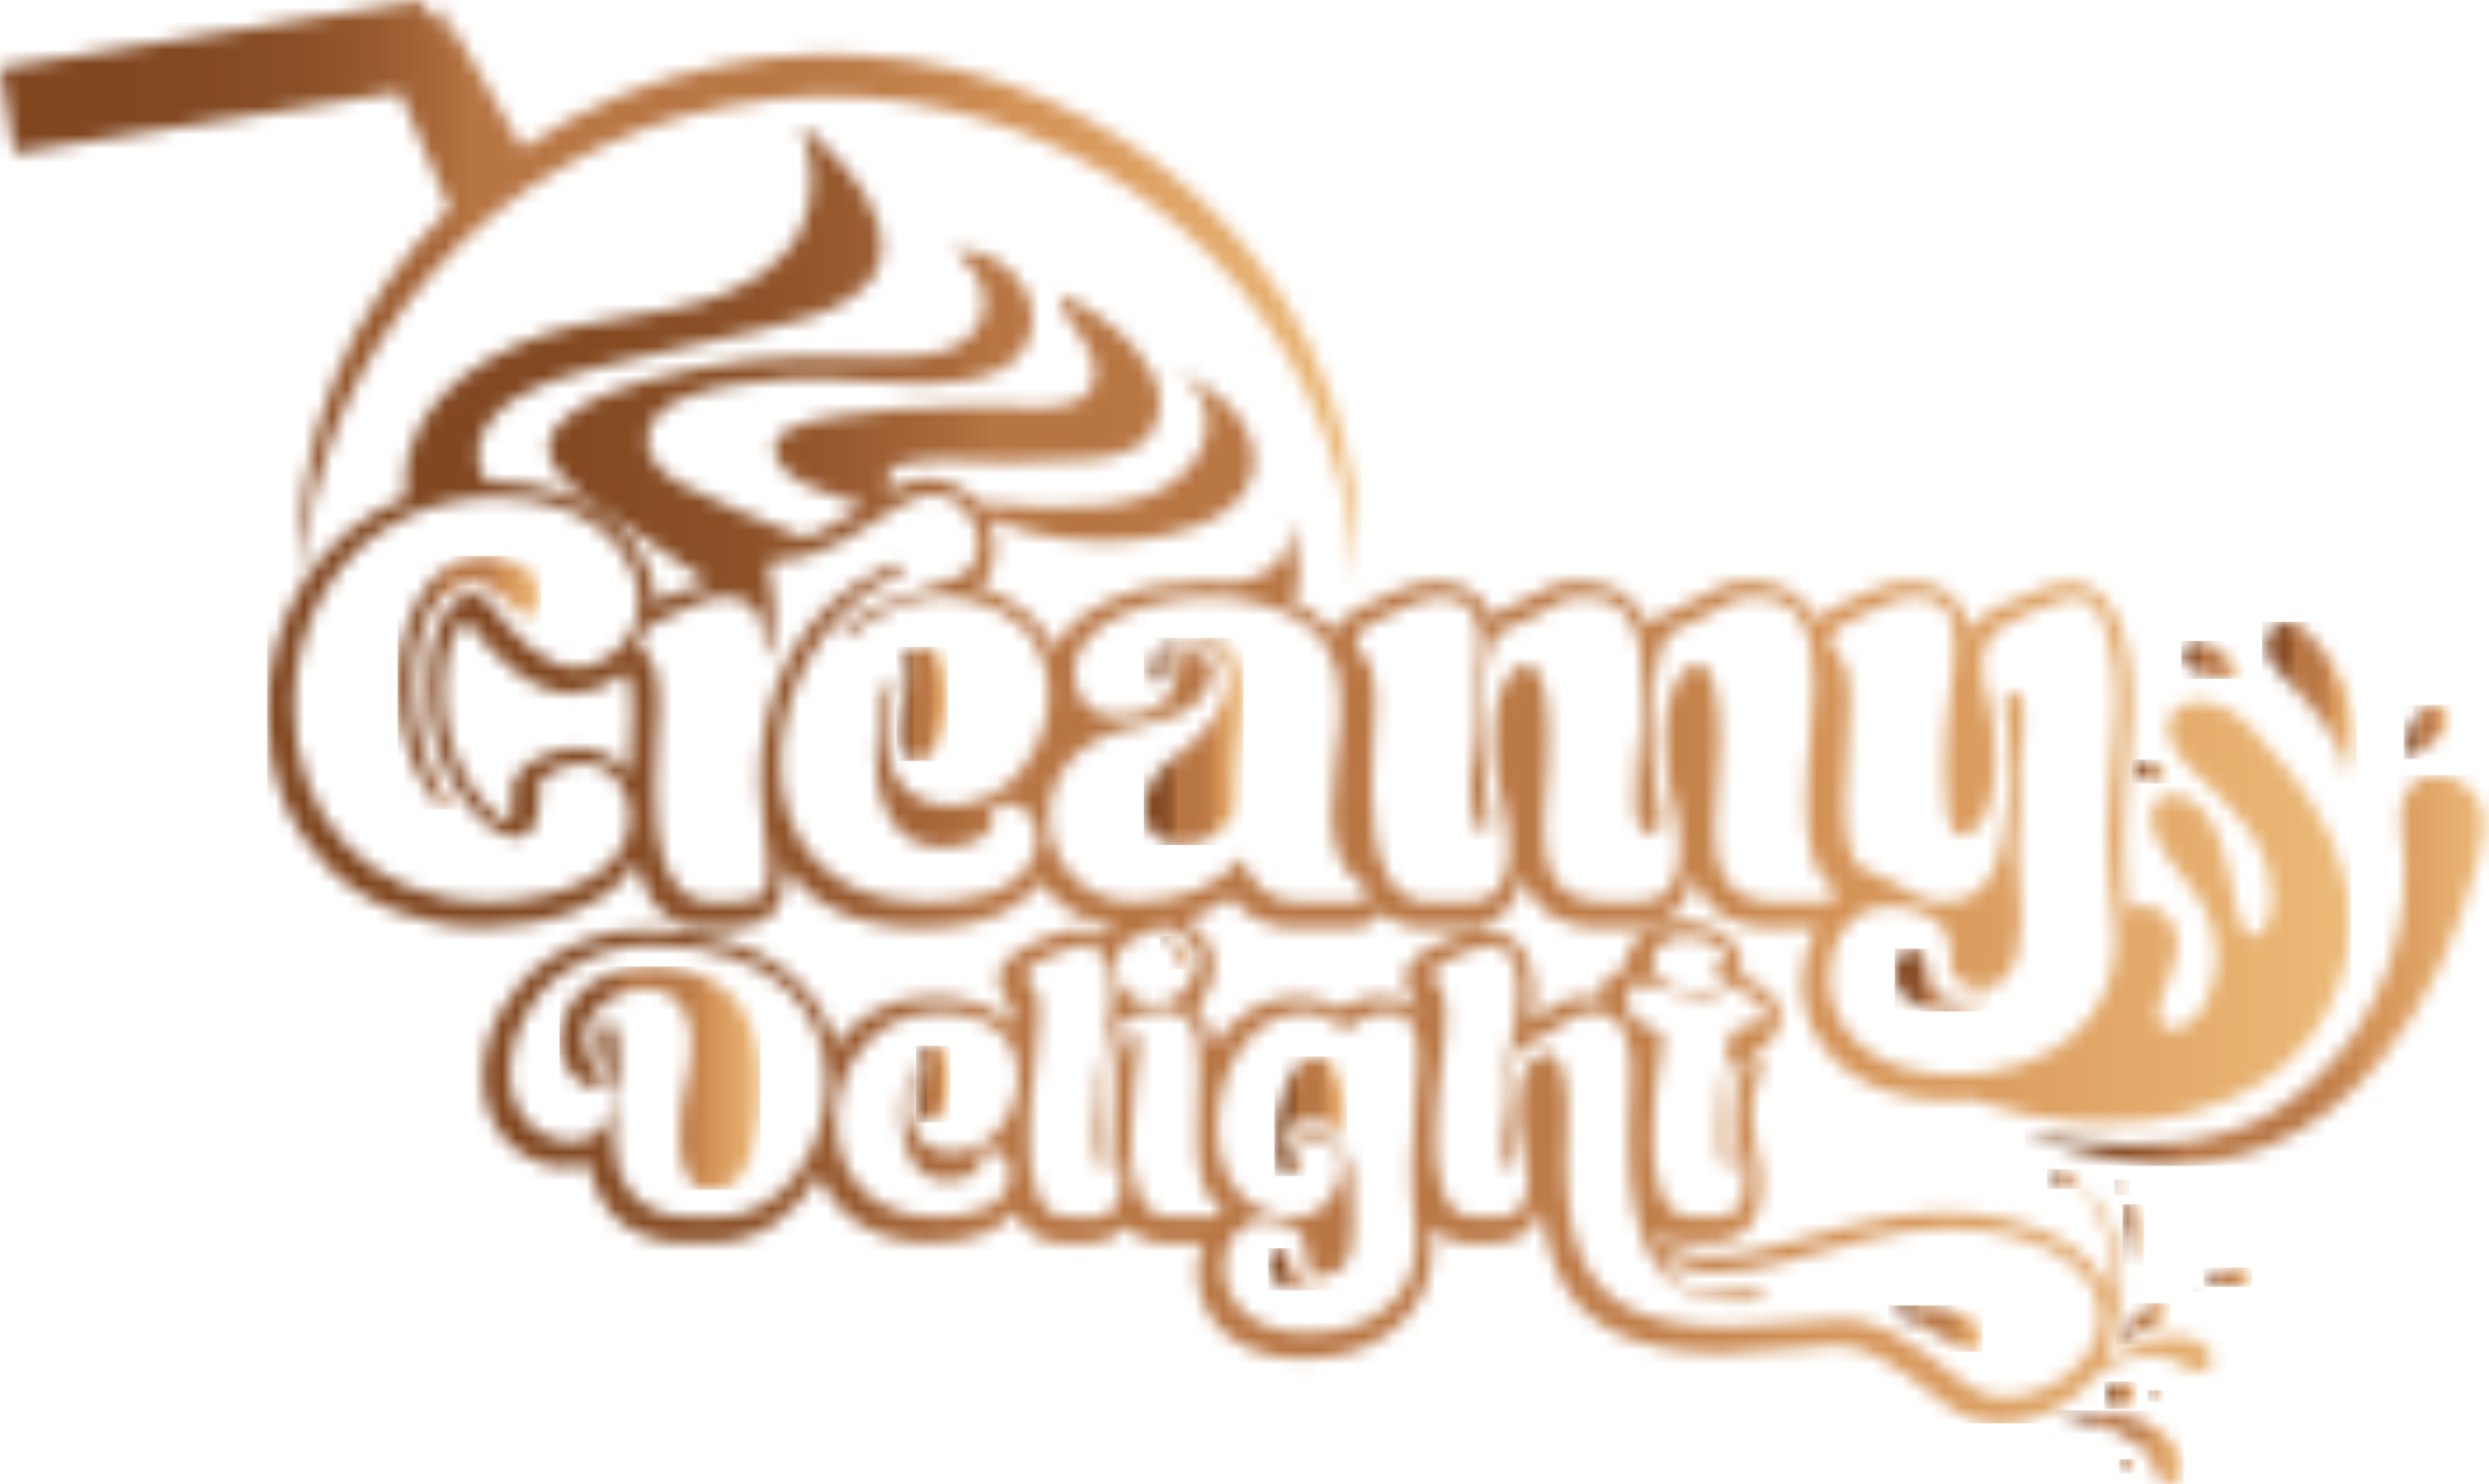 <?xml version="1.0" encoding="UTF-8"?>
<svg xmlns="http://www.w3.org/2000/svg" width="176" height="105" viewBox="0 0 176 105" fill="none">
  <g clip-path="url(#clip0_42_1193)">
    <mask id="mask0_42_1193" style="mask-type:luminance" maskUnits="userSpaceOnUse" x="39" y="68" width="15" height="17">
      <path d="M40.645 70.639C39.949 71.449 39.568 72.467 39.565 73.519C39.565 75.941 41.426 77.012 42.306 77.012C42.58 77.012 42.724 76.928 42.738 76.776C42.738 76.498 41.324 74.981 41.324 73.338C41.324 71.502 43.561 69.929 45.566 69.929C48.178 69.929 48.9 71.974 48.9 73.838C48.9 75.953 48.062 77.331 48.062 80.35C48.062 81.993 48.365 84.169 50.298 84.169C53.538 84.169 53.761 79.215 53.761 76.418C53.704 72.495 52.231 68.932 47.101 68.417C46.799 68.389 46.509 68.375 46.201 68.375C43.937 68.375 41.916 69.085 40.632 70.644" fill="white"></path>
    </mask>
    <g mask="url(#mask0_42_1193)">
      <path d="M53.761 68.37H39.563V84.164H53.761V68.37Z" fill="url(#paint0_linear_42_1193)"></path>
    </g>
    <mask id="mask1_42_1193" style="mask-type:luminance" maskUnits="userSpaceOnUse" x="64" y="73" width="4" height="7">
      <path d="M64.845 74.673C64.807 74.712 64.782 74.76 64.773 74.812C64.773 74.951 65.337 74.854 65.337 75.243C65.308 75.717 64.905 77.01 64.905 78.081C64.905 78.902 65.106 79.388 65.805 79.388C66.705 79.263 67.191 77.843 67.191 76.328C67.191 75.187 66.888 73.962 66.066 73.962C65.734 73.962 65.329 74.198 64.84 74.672" fill="white"></path>
    </mask>
    <g mask="url(#mask1_42_1193)">
      <path d="M67.198 73.964H64.773V79.391H67.198V73.964Z" fill="url(#paint1_linear_42_1193)"></path>
    </g>
    <mask id="mask2_42_1193" style="mask-type:luminance" maskUnits="userSpaceOnUse" x="133" y="92" width="8" height="4">
      <path d="M133.501 92.737C133.501 92.945 134.367 92.945 135.841 93.711C137.53 94.615 138.842 95.62 139.477 95.62C139.519 95.623 139.562 95.616 139.601 95.602C139.641 95.588 139.677 95.565 139.707 95.537C140.024 95.19 140.183 94.856 140.183 94.535C140.183 93.228 137.758 92.337 135.652 92.337C134.714 92.337 133.503 92.573 133.503 92.74" fill="white"></path>
    </mask>
    <g mask="url(#mask2_42_1193)">
      <path d="M140.181 92.332H133.501V95.617H140.181V92.332Z" fill="url(#paint2_linear_42_1193)"></path>
    </g>
    <mask id="mask3_42_1193" style="mask-type:luminance" maskUnits="userSpaceOnUse" x="63" y="45" width="5" height="9">
      <path d="M63.528 46.815C63.441 46.899 63.4 46.961 63.4 47.022C63.4 47.083 63.465 47.145 63.593 47.145H63.679C63.807 47.157 63.931 47.2 64.039 47.269C64.102 47.309 64.153 47.365 64.187 47.431C64.221 47.497 64.236 47.57 64.231 47.644C64.191 48.005 64.131 48.364 64.052 48.72C63.945 49.178 63.859 49.694 63.755 50.254C63.652 50.788 63.601 51.33 63.603 51.872C63.588 52.347 63.675 52.82 63.859 53.261C64.039 53.636 64.352 53.822 64.827 53.822H64.955C65.623 53.716 66.136 53.2 66.501 52.26C66.852 51.301 67.026 50.29 67.018 49.274C67.036 48.435 66.899 47.6 66.611 46.808C66.332 46.104 65.922 45.751 65.34 45.751C64.847 45.751 64.246 46.098 63.515 46.808" fill="white"></path>
    </mask>
    <g mask="url(#mask3_42_1193)">
      <path d="M67.03 45.757H63.4V53.822H67.03V45.757Z" fill="url(#paint3_linear_42_1193)"></path>
    </g>
    <mask id="mask4_42_1193" style="mask-type:luminance" maskUnits="userSpaceOnUse" x="89" y="88" width="6" height="4">
      <path d="M89.679 89.452C89.672 89.771 89.765 90.085 89.945 90.353C90.125 90.621 90.384 90.831 90.689 90.956C91.199 91.174 91.751 91.283 92.309 91.275C92.901 91.275 94.289 90.969 94.289 90.621C94.289 90.593 94.26 90.565 94.188 90.551C94.044 90.551 93.596 90.815 92.788 90.815C91.028 90.815 91.348 89.186 91.085 88.687C90.905 88.423 90.711 88.296 90.493 88.296C90.046 88.296 89.685 88.798 89.685 89.45" fill="white"></path>
    </mask>
    <g mask="url(#mask4_42_1193)">
      <path d="M94.284 88.298H89.681V91.275H94.284V88.298Z" fill="url(#paint4_linear_42_1193)"></path>
    </g>
    <mask id="mask5_42_1193" style="mask-type:luminance" maskUnits="userSpaceOnUse" x="133" y="67" width="8" height="5">
      <path d="M133.982 68.828C133.983 69.299 134.126 69.759 134.393 70.153C134.66 70.547 135.04 70.857 135.486 71.047C136.246 71.388 137.077 71.558 137.915 71.543C138.995 71.543 140.838 70.984 140.838 70.569C140.838 70.528 140.795 70.486 140.687 70.465C140.472 70.465 139.826 70.859 138.602 70.859C136.023 70.859 136.453 68.392 136.082 67.667C135.803 67.293 135.503 67.108 135.2 67.108C134.534 67.108 133.976 67.896 133.976 68.828" fill="white"></path>
    </mask>
    <g mask="url(#mask5_42_1193)">
      <path d="M140.84 67.108H133.984V71.543H140.84V67.108Z" fill="url(#paint5_linear_42_1193)"></path>
    </g>
    <mask id="mask6_42_1193" style="mask-type:luminance" maskUnits="userSpaceOnUse" x="28" y="39" width="11" height="19">
      <path d="M28.128 48.307C28.193 51.395 28.924 53.966 30.299 56.018C31.008 57.013 31.395 57.261 31.523 57.261C31.65 57.261 31.703 57.199 31.703 57.075C31.703 56.806 31.51 56.391 31.145 55.812C29.919 53.697 29.274 50.836 29.274 48.288C29.274 45.178 30.22 42.111 32.972 41.239C33.111 41.198 33.256 41.177 33.402 41.177C34.662 41.177 35.659 42.42 36.822 43.375C36.966 43.516 37.157 43.604 37.362 43.623C37.415 43.622 37.467 43.607 37.513 43.581C37.742 43.417 37.928 43.205 38.059 42.961C38.189 42.716 38.26 42.446 38.265 42.172C38.265 41.239 37.535 40.14 36.094 39.642C35.492 39.445 34.861 39.341 34.224 39.331C29.818 39.331 28.142 44.928 28.142 48.307" fill="white"></path>
    </mask>
    <g mask="url(#mask6_42_1193)">
      <path d="M38.251 39.331H28.128V57.263H38.251V39.331Z" fill="url(#paint6_linear_42_1193)"></path>
    </g>
    <mask id="mask7_42_1193" style="mask-type:luminance" maskUnits="userSpaceOnUse" x="82" y="66" width="3" height="3">
      <path d="M82.003 66.254C82.003 66.406 82.767 66.545 83.113 67.255C83.518 68.123 83.459 68.535 83.749 68.535C83.928 68.535 84.051 68.361 84.051 68.014C83.979 67.359 83.331 66.483 82.363 66.247L82.334 66.233L82.075 66.205C82.031 66.205 82.003 66.219 82.003 66.247" fill="white"></path>
    </mask>
    <g mask="url(#mask7_42_1193)">
      <path d="M84.051 66.212H82.003V68.537H84.051V66.212Z" fill="url(#paint7_linear_42_1193)"></path>
    </g>
    <mask id="mask8_42_1193" style="mask-type:luminance" maskUnits="userSpaceOnUse" x="80" y="45" width="8" height="15">
      <path d="M81.711 46.295C81.511 46.637 81.4 47.021 81.387 47.414C81.387 47.89 81.567 48.305 81.839 48.305C82.418 48.305 82.656 47.458 82.656 47.062C82.656 46.501 82.546 46.524 82.546 46.277C82.546 45.673 83.446 45.447 84.247 45.447C85.835 45.447 86.868 46.503 86.868 48.036C86.868 49.569 85.766 51.642 82.958 53.636C81.518 54.678 80.874 56.081 80.874 57.24C80.874 58.881 82.118 59.771 83.732 59.771C85.754 59.771 86.956 58.153 87.428 57.24C87.41 56.808 87.386 56.393 87.386 55.978C87.386 53.117 87.926 51.52 87.926 48.949C87.926 46.215 86.638 45.112 84.575 45.112C83.327 45.112 82.17 45.459 81.716 46.295" fill="white"></path>
    </mask>
    <g mask="url(#mask8_42_1193)">
      <path d="M87.921 45.112H80.874V59.77H87.921V45.112Z" fill="url(#paint8_linear_42_1193)"></path>
    </g>
    <mask id="mask9_42_1193" style="mask-type:luminance" maskUnits="userSpaceOnUse" x="90" y="74" width="6" height="10">
      <path d="M91.123 76.343C90.459 77.916 90.128 79.405 90.128 80.81C90.128 81.895 90.358 82.841 90.993 83.163C91.035 83.178 91.079 83.188 91.123 83.19C91.411 83.19 91.802 82.857 91.802 82.078C91.802 81.855 91.773 81.437 91.621 81.368C91.47 81.298 91.334 81.34 91.13 81.284C91.001 81.256 90.784 81.034 90.784 80.671C90.784 80.045 91.406 79.224 92.746 79.224C93.425 79.224 94.276 79.474 95.257 80.183V79.892C95.257 78.013 94.795 75.021 93.339 74.743L93.18 74.729C92.676 74.729 91.767 75.048 91.132 76.343" fill="white"></path>
    </mask>
    <g mask="url(#mask9_42_1193)">
      <path d="M95.25 74.729H90.128V83.19H95.25V74.729Z" fill="url(#paint9_linear_42_1193)"></path>
    </g>
    <mask id="mask10_42_1193" style="mask-type:luminance" maskUnits="userSpaceOnUse" x="0" y="0" width="97" height="42">
      <path d="M28.887 0.189L0 4.797L1.004 10.831L28.27 6.521L31.733 14.603L31.791 14.746C24.726 21.711 20.547 31.33 21.308 41.364C22.197 24.981 34.865 10.428 51.655 7.467C68.307 4.248 85.466 12.963 92.457 27.858C94.489 32.05 95.646 36.653 95.988 41.364C96.304 36.584 95.573 31.793 93.843 27.302C87.588 10.737 68.922 0.977 51.07 4.614C45.98 5.577 41.163 7.583 36.946 10.498L32.181 2.21C32.181 2.21 31.175 2.884 31.595 1.024C31.595 1.024 30.896 4.18723e-06 30.227 1.536C30.227 1.536 30.286 0.017 29.445 0.017C29.247 0.028 29.054 0.088 28.886 0.191" fill="white"></path>
    </mask>
    <g mask="url(#mask10_42_1193)">
      <path d="M96.327 0H0V41.362H96.327V0Z" fill="url(#paint10_linear_42_1193)"></path>
    </g>
    <mask id="mask11_42_1193" style="mask-type:luminance" maskUnits="userSpaceOnUse" x="170" y="49" width="4" height="5">
      <path d="M171.084 50.444C170.291 51.331 169.985 52.537 170.004 53.688C171.109 53.154 172.296 52.57 172.978 51.534C173.413 50.938 173.017 50.017 172.288 49.873C172.247 49.87 172.206 49.87 172.164 49.873C171.738 49.873 171.36 50.156 171.084 50.452" fill="white"></path>
    </mask>
    <g mask="url(#mask11_42_1193)">
      <path d="M173.413 49.864H169.988V53.688H173.413V49.864Z" fill="url(#paint11_linear_42_1193)"></path>
    </g>
    <mask id="mask12_42_1193" style="mask-type:luminance" maskUnits="userSpaceOnUse" x="160" y="43" width="7" height="13">
      <path d="M160.688 44.458C159.953 45.223 160.164 46.449 160.855 47.169C162.475 48.951 164.264 50.65 165.355 52.805C165.73 53.544 165.928 54.356 165.935 55.179C166.667 52.965 166.591 50.576 165.719 48.409C165.07 46.856 164.061 45.468 162.768 44.35C162.497 44.108 162.141 43.976 161.771 43.979C161.566 43.976 161.363 44.017 161.177 44.099C160.99 44.181 160.824 44.301 160.691 44.451" fill="white"></path>
    </mask>
    <g mask="url(#mask12_42_1193)">
      <path d="M166.653 43.984H159.953V55.178H166.653V43.984Z" fill="url(#paint12_linear_42_1193)"></path>
    </g>
    <mask id="mask13_42_1193" style="mask-type:luminance" maskUnits="userSpaceOnUse" x="143" y="54" width="33" height="29">
      <path d="M170.958 55.181C169.77 55.961 169.644 57.508 169.832 58.764C170.802 65.014 168.586 71.672 163.929 76.144C162.108 77.923 159.925 79.418 157.405 80.131C152.786 81.496 147.829 81.065 143.185 80.064C143.496 80.336 143.914 80.428 144.294 80.574C146.994 81.595 149.856 82.281 152.764 82.381C155.365 82.486 157.958 82.04 160.36 81.074C163.458 79.821 166.104 77.684 168.208 75.18C171.655 71.033 173.896 66.047 175.213 60.91C175.512 59.551 175.996 58.044 175.289 56.721C174.767 55.64 173.514 54.827 172.276 54.827C171.811 54.821 171.354 54.942 170.957 55.174" fill="white"></path>
    </mask>
    <g mask="url(#mask13_42_1193)">
      <path d="M176 54.825H143.189V82.468H176V54.825Z" fill="url(#paint13_linear_42_1193)"></path>
    </g>
    <mask id="mask14_42_1193" style="mask-type:luminance" maskUnits="userSpaceOnUse" x="154" y="45" width="5" height="3">
      <path d="M154.291 46.279C154.24 46.739 154.616 47.114 154.987 47.343C156.067 47.987 157.423 48.017 158.639 47.774C157.874 46.833 157.019 45.852 155.84 45.409C155.717 45.36 155.584 45.334 155.45 45.335C155.173 45.338 154.906 45.434 154.694 45.606C154.483 45.778 154.34 46.016 154.291 46.279Z" fill="white"></path>
    </mask>
    <g mask="url(#mask14_42_1193)">
      <path d="M158.641 45.333H154.242V48.015H158.641V45.333Z" fill="url(#paint14_linear_42_1193)"></path>
    </g>
    <mask id="mask15_42_1193" style="mask-type:luminance" maskUnits="userSpaceOnUse" x="150" y="53" width="4" height="3">
      <path d="M151.044 54.664C151.632 55.339 152.664 55.424 153.513 55.282C153.054 54.692 152.568 54.03 151.821 53.768C151.757 53.743 151.689 53.73 151.62 53.73C151.162 53.73 150.72 54.266 151.044 54.662" fill="white"></path>
    </mask>
    <g mask="url(#mask15_42_1193)">
      <path d="M153.513 53.732H150.723V55.424H153.513V53.732Z" fill="url(#paint15_linear_42_1193)"></path>
    </g>
    <mask id="mask16_42_1193" style="mask-type:luminance" maskUnits="userSpaceOnUse" x="148" y="97" width="4" height="3">
      <path d="M148.815 98.745C148.869 99.389 149.58 99.663 150.187 99.554C150.45 99.503 150.685 99.359 150.844 99.15C151.003 98.941 151.075 98.682 151.047 98.424C151.036 98.313 150.994 98.207 150.927 98.117C150.826 97.986 150.693 97.881 150.541 97.811C150.388 97.74 150.221 97.707 150.052 97.714C149.44 97.714 148.792 98.113 148.815 98.745Z" fill="white"></path>
    </mask>
    <g mask="url(#mask16_42_1193)">
      <path d="M151.112 97.714H148.799V99.663H151.112V97.714Z" fill="url(#paint16_linear_42_1193)"></path>
    </g>
    <mask id="mask17_42_1193" style="mask-type:luminance" maskUnits="userSpaceOnUse" x="144" y="82" width="4" height="3">
      <path d="M144.9 82.951C144.749 83.209 144.972 83.494 145.239 83.557C145.919 83.744 146.608 83.904 147.287 84.095C146.958 83.529 146.455 83.075 145.847 82.796C145.696 82.734 145.534 82.701 145.37 82.697C145.273 82.688 145.176 82.708 145.091 82.753C145.006 82.798 144.937 82.867 144.893 82.951" fill="white"></path>
    </mask>
    <g mask="url(#mask17_42_1193)">
      <path d="M147.287 82.697H144.749V84.095H147.287V82.697Z" fill="url(#paint17_linear_42_1193)"></path>
    </g>
    <mask id="mask18_42_1193" style="mask-type:luminance" maskUnits="userSpaceOnUse" x="149" y="92" width="5" height="4">
      <path d="M151.405 92.799C150.669 93.45 149.98 94.188 149.605 95.099C150.376 94.716 151.094 94.231 151.915 93.945C152.41 93.728 153.052 93.598 153.301 93.077C153.341 92.996 153.363 92.907 153.364 92.817C153.366 92.727 153.347 92.638 153.31 92.556C153.273 92.473 153.217 92.4 153.148 92.34C153.078 92.28 152.996 92.235 152.906 92.209C152.824 92.187 152.738 92.176 152.653 92.176C152.176 92.176 151.753 92.506 151.404 92.803" fill="white"></path>
    </mask>
    <g mask="url(#mask18_42_1193)">
      <path d="M153.474 92.172H149.609V95.101H153.474V92.172Z" fill="url(#paint18_linear_42_1193)"></path>
    </g>
    <mask id="mask19_42_1193" style="mask-type:luminance" maskUnits="userSpaceOnUse" x="155" y="89" width="5" height="3">
      <path d="M157.621 89.805C157.057 89.977 156.527 90.237 156.051 90.575C155.918 90.682 155.833 90.835 155.813 91.001C156.168 91.005 156.522 90.992 156.875 90.963C157.21 90.94 157.543 90.917 157.88 90.924C158.315 90.914 158.827 90.924 159.14 90.586C159.25 90.313 159.253 89.95 158.96 89.775C158.785 89.694 158.592 89.654 158.398 89.657C158.129 89.664 157.864 89.714 157.612 89.805" fill="white"></path>
    </mask>
    <g mask="url(#mask19_42_1193)">
      <path d="M159.256 89.655H155.816V91.009H159.256V89.655Z" fill="url(#paint19_linear_42_1193)"></path>
    </g>
    <mask id="mask20_42_1193" style="mask-type:luminance" maskUnits="userSpaceOnUse" x="18" y="8" width="149" height="93">
      <path d="M97.036 71.724C97.404 71.636 97.783 71.598 98.163 71.611C99.75 71.611 100.297 72.811 100.297 74.826C100.294 75.684 100.234 76.54 100.117 77.39C99.926 79.035 99.83 80.688 99.828 82.343C99.813 83.896 99.899 85.448 100.087 86.99C100.125 87.296 100.144 87.603 100.143 87.91C100.143 91.638 97.201 93.754 94.14 94.172C93.585 94.241 93.025 94.277 92.466 94.282C88.223 94.282 86.551 91.791 86.551 89.634C86.551 88.072 87.475 86.282 89.496 86.282C90.363 86.282 91.645 86.671 92.063 87.449C92.264 87.857 92.363 88.305 92.352 88.758C92.352 89.077 92.338 89.077 92.338 89.216C92.338 89.619 92.972 90.176 93.778 90.176C94.656 90.176 95.682 89.551 95.682 86.714C95.682 85.74 95.637 85.041 95.58 83.652C95.436 80.713 93.906 79.852 92.666 79.852C91.656 79.852 91.294 80.255 91.294 80.532C91.294 80.659 91.353 80.729 91.452 80.744C91.632 80.744 91.728 80.493 92.666 80.493C93.299 80.493 94.106 80.546 94.539 81.173C94.789 81.546 94.915 81.984 94.899 82.428C94.899 83.959 93.701 86.086 91.724 86.086C87.687 86.086 86.069 82.9 86.069 79.73C86.069 75.911 88.349 71.615 92.214 71.615C93.368 71.615 94.219 72.007 95.031 72.854C95.035 72.865 95.043 72.875 95.053 72.882C95.064 72.889 95.076 72.893 95.088 72.894C95.144 72.883 96.069 72.026 97.034 71.727M59.127 79.324C59.127 75.692 61.625 71.606 66.417 71.606C70.454 71.606 71.986 73.863 71.986 76.17C71.986 78.758 70.098 81.512 67.326 81.512C65.045 81.512 64.266 79.788 64.266 78.104C64.266 76.656 64.759 75.765 64.759 75.472C64.759 75.389 64.728 75.389 64.683 75.389C64.295 75.389 63.783 76.993 63.783 78.897C63.783 80.704 64.273 83.489 66.942 83.489C67.983 83.489 69.34 83.11 69.34 82.194C69.34 82.095 69.295 81.998 69.295 81.888C69.295 81.456 69.698 81.387 70.046 81.387C70.897 81.387 71.444 82.194 71.444 83.055C71.444 84.168 70.494 86.088 66.181 86.088C61.245 86.088 59.138 82.68 59.138 79.328M75.46 86.088C73.266 86.088 72.776 83.154 72.776 80.397C72.796 78.712 72.931 77.03 73.179 75.363C73.353 74.212 73.455 73.053 73.485 71.891C73.485 71.305 73.44 70.163 72.979 69.721C72.735 69.441 72.531 69.2 72.531 68.927C72.531 68.385 73.599 67.885 74.997 67.283C75.649 67.007 76.154 66.865 76.498 66.865C78.217 66.865 78.621 68.563 78.621 70.137C78.621 72.725 77.494 74.824 77.494 79.987V80.406C77.494 80.46 77.539 82.774 78.117 82.774C78.275 82.774 78.406 82.548 78.406 82.218C78.406 81.229 77.913 79.796 77.913 77.847C77.922 77.232 77.976 76.618 78.075 76.01C78.435 73.087 78.853 72.266 80.658 71.67C81.145 71.517 81.654 71.437 82.166 71.432C83.246 71.432 84.288 71.877 84.605 73.225C84.732 73.957 84.793 74.699 84.785 75.441C84.785 77.081 84.668 78.112 84.668 80.032C84.668 82.538 84.944 84.546 86.169 85.334C86.23 85.366 86.282 85.412 86.32 85.468C86.358 85.523 86.381 85.587 86.387 85.654C86.372 85.775 86.31 85.886 86.214 85.966C86.118 86.045 85.994 86.087 85.867 86.082H82.678C80.6 86.082 79.952 83.454 79.952 80.527C79.963 79.192 80.059 77.858 80.239 76.534C80.239 76.076 80.528 74.949 80.528 73.92C80.528 73.166 80.298 73.029 80.039 73.029C79.058 73.029 78.779 76.312 78.779 78.637C78.779 81.019 78.993 81.156 79.182 82.171C79.252 82.604 79.287 83.042 79.285 83.48C79.285 84.577 79.054 86.109 77.321 86.109L75.46 86.088ZM101.509 80.371C101.509 76.779 102.229 74.538 102.229 71.851C102.229 70.797 102.07 70.043 101.723 69.708C101.448 69.403 101.289 69.167 101.289 68.931C101.289 68.346 102.457 67.828 103.759 67.287C104.423 67.01 104.927 66.868 105.26 66.868C106.975 66.868 107.378 68.54 107.378 70.111C107.378 72.632 106.239 74.885 106.239 80.074V80.409C106.239 80.522 106.295 82.761 106.846 82.761C106.973 82.761 107.132 82.635 107.132 82.206C107.132 81.3 106.657 79.741 106.657 77.835C106.657 76.777 106.743 76.835 106.743 76.486C106.856 75.427 107.074 74.314 107.78 73.981C110.597 72.785 111.02 71.602 112.571 71.602C114.618 71.602 115.341 73.203 115.341 75.769C115.341 76.842 115.194 77.802 115.194 80.303C115.194 81.406 115.224 81.765 115.255 82.433C115.266 82.768 115.255 87.121 117.476 90.03C118.803 91.631 121.386 92.077 123.045 92.077C123.945 92.077 124.647 91.954 124.75 91.714L124.764 91.619C124.764 91.324 124.316 91.299 123.954 91.299C123.29 91.369 121.994 91.452 121.614 91.452C120.201 91.452 118.945 91.089 117.834 89.838C117.763 89.75 117.722 89.643 117.717 89.532C117.717 89.358 117.789 89.237 118.007 89.237C118.175 89.257 118.336 89.309 118.482 89.39C119.346 89.82 120.308 90.031 121.28 90.004C123.646 90.004 126.822 89.197 131.671 87.747C133.662 87.181 135.726 86.889 137.801 86.879C144.15 86.879 148.493 89.69 148.493 93.129C148.493 96.191 144.931 98.858 141.797 98.858C140.842 98.883 139.908 98.583 139.159 98.011C134.439 94.226 132.58 93.323 130.186 93.323C128.497 93.323 125.711 93.855 122.188 93.855C116.002 93.855 113.216 91.975 111.873 88.994C111.107 87.281 110.723 84.99 110.719 82.121C110.719 80.782 110.822 79.798 110.822 78.649C110.822 76.616 110.516 74.5 109.407 74.5C108.932 74.5 107.949 74.962 107.575 76.463C107.414 77.115 107.337 77.783 107.344 78.453C107.344 80.668 108.034 81.578 108.034 83.463C108.034 84.522 107.803 86.077 106.088 86.077H104.194C101.973 86.077 101.494 83.015 101.494 80.361M36.041 75.816C36.041 73.271 37.47 70.347 40.081 68.634C41.822 67.469 43.891 66.848 46.009 66.856C55.072 66.856 58.447 71.823 58.447 76.609C58.447 81.27 55.302 86.084 50.8 86.084H48.837C44.594 86.084 43.385 83.081 43.385 80.157C43.385 78.626 43.732 77.626 43.732 75.008C43.732 73.772 43.615 72.252 42.998 72.252C42.677 72.252 42.278 72.599 42.278 73.467C42.278 74.915 43.178 76.67 43.332 77.085C43.402 77.287 43.434 77.5 43.429 77.713C43.398 78.62 43 79.478 42.321 80.105C41.791 80.533 41.118 80.761 40.427 80.746C38.364 80.746 36.042 79.102 36.042 75.819M121.787 70.7C121.787 70.252 119.627 70.115 119.363 70.075C118.337 69.976 117.111 69.474 116.907 68.486C116.882 68.353 116.868 68.219 116.866 68.083C116.866 66.705 118.137 66.276 119.274 66.276C119.908 66.265 120.534 66.41 121.092 66.698C121.351 66.832 121.58 67.014 121.767 67.233C121.767 67.233 121.767 67.243 121.782 67.247C121.953 67.432 122.055 67.667 122.071 67.915C122.076 67.962 122.07 68.009 122.055 68.054C122.04 68.099 122.016 68.14 121.984 68.175C121.952 68.211 121.912 68.24 121.868 68.26C121.824 68.28 121.776 68.291 121.728 68.293C121.611 68.293 121.548 68.264 121.494 68.264C121.314 68.264 121.177 68.46 121.177 68.668C121.177 69.309 122.575 69.908 123.141 70.17C124.091 70.588 124.784 70.951 124.784 71.549C124.783 71.709 124.748 71.867 124.681 72.014C124.646 72.087 124.602 72.157 124.55 72.22C124.492 72.298 124.417 72.363 124.33 72.41C124.243 72.457 124.147 72.486 124.048 72.493C123.916 72.493 123.758 72.467 123.583 72.467C123.364 72.472 123.15 72.53 122.959 72.635C122.768 72.74 122.608 72.888 122.491 73.067C122.388 73.215 122.313 73.379 122.271 73.552C121.808 75.844 121.586 78.176 121.607 80.512C121.638 80.999 121.71 82.768 122.214 82.768C122.341 82.768 122.5 82.642 122.5 82.213C122.5 81.628 122.372 81.279 122.127 79.435C122.056 78.917 122.022 78.395 122.025 77.873C122.025 76.746 122.239 75.505 122.631 75.095C122.684 75.029 122.751 74.975 122.828 74.936C122.905 74.898 122.989 74.876 123.076 74.873C123.121 74.868 123.166 74.872 123.209 74.886C123.252 74.901 123.29 74.924 123.322 74.955C123.354 74.986 123.378 75.023 123.393 75.064C123.408 75.105 123.413 75.149 123.407 75.192C123.407 75.567 123.076 75.778 122.867 76.89C122.765 77.418 122.716 77.954 122.719 78.491C122.718 79.364 122.83 80.233 123.051 81.079C123.277 81.858 123.394 82.663 123.398 83.472C123.398 84.531 123.168 86.086 121.452 86.086H119.593C117.372 86.086 116.882 83.053 116.882 80.357C116.882 78.059 117.096 76.474 117.561 73.76L117.572 73.587C117.572 72.43 115.509 72.597 115.25 71.805C115.141 71.273 115.081 70.733 115.07 70.191C115.07 69.719 115.273 69.606 115.748 69.606C116.389 69.606 117.422 69.889 118.5 70.184C119.328 70.431 120.169 70.634 121.02 70.792L121.468 70.818C121.729 70.818 121.8 70.778 121.8 70.694M78.927 68.51C78.927 67.215 79.519 66.438 80.687 66.188C81.156 65.847 81.72 65.648 82.307 65.617C83.158 65.617 84.128 66.285 84.467 67.035C84.595 67.321 84.663 67.629 84.666 67.941C84.666 69.457 83.227 71.017 81.787 71.017C79.781 71.017 78.907 69.762 78.907 68.512M31.363 48.838C31.367 48.191 31.419 47.544 31.517 46.904C31.82 45.046 32.61 44.007 32.936 43.814C32.993 43.866 33.045 43.925 33.09 43.987C34.782 46.303 37.423 49.057 40.431 49.057C41.021 49.05 41.605 48.943 42.157 48.741L42.198 48.723L42.24 48.709C42.926 48.421 43.566 48.038 44.137 47.571C44.205 47.65 44.272 47.727 44.333 47.8L44.374 47.843L44.398 47.866C44.443 47.939 44.707 48.437 44.707 50.154C44.707 51.244 44.652 51.938 44.594 52.669C44.549 53.233 44.5 53.852 44.47 54.692C44.039 54.134 43.479 53.682 42.834 53.371C42.189 53.061 41.477 52.901 40.757 52.905C39.2 52.905 36.172 54.015 36.172 56.041C36.174 56.208 36.187 56.376 36.21 56.542C36.228 56.686 36.238 56.83 36.24 56.975V57.023C36.21 57.692 36.086 58.013 36.017 58.136C34.912 57.936 31.364 54.482 31.364 48.841M75.951 47.38C76.189 44.001 81.218 42.237 85.475 42.237C85.996 42.236 86.517 42.263 87.035 42.317C88.047 42.416 89.042 42.633 90 42.961H90.011C91.582 43.519 92.891 44.39 93.71 45.583C94.037 46.053 94.28 46.573 94.43 47.121C94.666 48.036 94.782 48.977 94.773 49.921C94.773 50.329 94.773 50.706 94.746 51.063C94.633 53.478 94.192 54.824 94.192 57.608C94.192 59.558 94.599 61.525 96.427 62.688C96.517 62.736 96.593 62.804 96.649 62.887C96.705 62.97 96.739 63.065 96.748 63.163C96.748 63.495 96.388 63.808 95.976 63.808H91.874C88.801 63.808 87.964 61.07 87.813 60.718L87.79 60.678C86.308 62.398 84.049 63.802 80.075 63.802C76.183 63.657 74.185 60.589 74.185 57.77C74.185 55.218 75.776 52.152 80.761 51.301C82.694 50.926 84.029 50.348 84.739 49.538C85.489 48.69 85.748 48.069 85.748 47.341C85.748 46.451 84.888 46.098 83.948 46.098C83.455 46.098 83.218 46.142 83.218 46.367L83.241 46.906C83.241 49.52 81.736 50.68 79.09 50.68C76.707 50.68 75.953 48.999 75.953 47.364M117.431 58.03C117.431 56.579 116.7 54.485 116.7 51.522C116.7 50.463 116.805 49.904 116.893 49.013C117.073 47.399 117.345 45.137 118.333 44.621C122.311 43.003 121.967 42.236 124.158 42.236C127.209 42.236 128.281 44.578 128.281 48.374C128.281 51.171 127.741 53.221 127.741 56.726C127.741 59.235 128.101 61.74 129.502 62.697C129.584 62.746 129.654 62.812 129.706 62.891C129.758 62.97 129.792 63.059 129.804 63.151C129.784 63.331 129.697 63.498 129.559 63.621C129.421 63.743 129.241 63.813 129.054 63.816H125.576C122.008 63.816 121.256 61.308 121.256 58.653C121.256 56.541 121.603 55.068 121.603 52.289C121.603 49.303 121.152 46.984 120.054 46.984C119.409 46.984 118.508 47.791 118.074 49.449C117.834 50.406 117.717 51.388 117.726 52.372C117.726 56.042 118.783 56.994 118.783 59.94C118.783 61.328 118.504 62.903 117.222 63.532C116.825 63.72 116.387 63.817 115.944 63.815H113.486C109.915 63.815 109.166 61.306 109.166 58.652C109.166 58.03 109.207 57.396 109.263 56.692C109.366 55.393 109.508 53.844 109.508 51.645H109.486C109.421 48.994 109.079 47.812 108.329 47.084C108.197 47.084 108.284 46.982 107.969 46.982C107.708 46.993 107.458 47.088 107.26 47.251C107.26 47.269 107.26 47.251 107.173 47.334C107.042 47.334 107.022 47.52 106.912 47.56C106.912 47.56 106.527 47.996 106.527 48.098L106.289 48.534C106.289 48.596 105.946 49.531 105.946 49.531C105.942 49.631 105.92 49.729 105.881 49.822C105.837 49.962 105.815 50.108 105.816 50.254L105.771 50.4C105.724 50.604 105.702 50.813 105.706 51.022V51.065C105.683 51.065 105.665 51.083 105.665 51.81L105.643 51.973V52.784L105.667 52.947V53.282C105.69 53.376 105.696 53.473 105.686 53.569V53.591C105.701 53.648 105.709 53.706 105.71 53.765C105.71 53.867 105.751 53.641 105.751 54.263L105.861 55.048C105.891 55.082 105.906 55.126 105.902 55.171C105.903 55.207 105.911 55.243 105.926 55.277C105.957 55.551 106.017 55.822 106.106 56.084C106.147 56.397 106.171 56.291 106.171 56.353C106.511 57.515 106.692 58.714 106.711 59.921C106.711 60.136 106.711 60.353 106.684 60.575C106.567 62.183 105.946 63.818 103.788 63.818H100.753C100.642 63.784 100.525 63.769 100.409 63.775C100.229 63.775 98.904 63.427 98.191 62.094C97.227 60.358 96.989 57.825 96.989 55.69C96.989 54.362 97.041 53.527 97.103 52.78C97.171 51.874 97.25 51.112 97.25 49.781C97.25 48.664 97.14 47.77 96.919 47.176C96.843 46.938 96.715 46.718 96.543 46.532C96.154 46.097 95.853 45.725 95.853 45.333C95.853 44.482 97.572 43.715 99.529 42.864C100.494 42.449 101.248 42.243 101.764 42.243C103.676 42.243 104.664 43.093 104.664 45.682C104.664 47.154 104.264 49.154 104.075 52.206C104.016 53.152 103.978 54.199 103.978 55.365C103.978 55.468 104.043 58.867 104.902 58.867C105.139 58.867 105.332 58.535 105.332 58.037C105.332 56.808 104.792 55.107 104.653 52.699C104.633 52.343 104.623 51.978 104.623 51.593C104.634 50.733 104.699 49.874 104.815 49.022C104.893 47.905 105.095 46.799 105.418 45.723L105.442 45.68C105.46 45.592 105.496 45.508 105.548 45.434C105.548 45.31 105.785 45.019 105.785 45.019C105.848 44.895 105.848 44.935 105.848 44.916C106.208 44.569 106.237 44.666 106.237 44.624C110.361 42.967 109.891 42.239 112.058 42.239C115.118 42.239 116.186 44.581 116.186 48.378C116.18 49.468 116.115 50.558 115.991 51.642H115.97C115.818 53.299 115.646 54.711 115.646 56.676C115.646 58.294 116.056 58.933 116.614 58.933C116.958 58.933 117.433 58.849 117.433 58.02M131.703 61.419C130.652 60.921 130.443 58.681 130.443 56.669C130.435 55.374 130.499 54.08 130.636 52.792C130.745 51.716 130.787 50.68 130.787 49.683C130.787 48.378 130.659 47.196 130.184 46.597C129.976 46.373 129.782 46.138 129.603 45.892C129.465 45.72 129.391 45.508 129.392 45.291C129.392 44.501 130.897 43.757 133.087 42.843C134.056 42.428 134.806 42.222 135.323 42.222C137.148 42.222 138.223 42.949 138.223 45.684C138.223 48.048 137.513 50.058 137.513 54.785C137.578 56.422 137.558 59.094 138.739 59.094C139.342 59.094 140.33 58.33 140.782 56.567C141.022 55.617 141.137 54.643 141.126 53.666C141.126 50.181 140.161 49.084 140.161 47.095C140.161 44.463 142.224 43.796 145.835 42.451C146.097 42.334 146.382 42.27 146.672 42.262C148.927 42.262 149.638 46.411 149.638 49.666C149.638 51.303 149.29 54.102 149.186 55.568C149.076 56.751 149.035 57.893 149.035 59.03C149.047 61.081 149.198 63.129 149.485 65.162C149.544 65.63 149.572 66.101 149.568 66.573C149.568 68.802 148.848 70.646 147.687 72.088C146.994 72.948 146.148 73.684 145.19 74.26C143.804 75.097 142.249 75.641 140.629 75.857C140.139 75.915 139.664 75.96 139.211 75.984C138.851 76.01 138.491 76.02 138.154 76.02C137.613 76.023 137.072 75.993 136.534 75.93H136.525C131.397 75.349 129.325 72 129.325 69.097C129.325 66.778 130.702 64.101 133.71 64.101C135.022 64.101 136.934 64.705 137.537 65.821C137.836 66.43 137.982 67.099 137.965 67.773C137.965 68.271 137.942 68.271 137.942 68.478C137.942 69.059 138.865 69.91 140.114 69.91C141.513 69.91 142.931 68.767 142.931 64.891C142.931 63.155 142.652 61.884 142.652 60.04C142.652 57.077 143.104 54.423 143.104 50.859C143.104 49.841 142.994 48.949 142.46 48.949C142.136 48.949 141.77 49.178 141.77 49.817C141.77 50.647 142.177 52.013 142.177 54.148C142.177 55.331 142.049 55.992 141.898 57.235C141.596 60.186 141.102 63.809 137.535 63.809C135.409 63.809 135.665 63.061 131.71 61.424M20.784 49.966C20.784 44.282 23.623 38.785 29.082 36.399C30.981 35.593 33.032 35.175 35.106 35.17C35.189 35.17 35.272 35.17 35.355 35.17C41.953 35.293 45.199 39.253 45.199 42.571C45.199 44.335 44.276 46.055 42.017 47.006C41.633 47.152 41.226 47.23 40.814 47.236C38.474 47.236 36.15 44.77 34.694 42.76C34.288 42.239 33.836 41.97 33.386 41.97C32.05 41.97 30.806 43.92 30.419 46.322C30.306 47.036 30.246 47.757 30.239 48.478C30.239 54.801 34.327 59.242 36.494 59.242C37.394 59.242 38.062 58.474 38.13 56.69V56.61C38.13 56.195 38.062 55.926 38.062 55.676C38.062 54.825 40.019 53.996 41.138 53.996C43.329 53.996 44.558 55.945 44.558 57.792C44.558 61.959 39.25 63.782 34.586 63.782C25.711 63.782 20.788 57.358 20.788 49.975M54.769 43.178C54.771 42.485 54.677 41.794 54.49 41.125C54.404 40.85 54.361 40.565 54.362 40.278C54.362 39.696 54.532 39.613 55.135 39.613C57.865 39.613 60.553 37.722 62.712 36.361C63.026 36.161 63.326 35.972 63.612 35.809C64.314 35.398 64.935 35.101 65.463 35.012L65.915 34.99C66.469 34.985 67.013 35.13 67.486 35.408C67.686 35.523 67.871 35.661 68.037 35.819C68.77 36.519 69.19 37.468 69.207 38.463C69.207 39.394 68.8 40.307 67.767 40.824C66.089 41.552 64.95 41.675 62.435 42.711C61.274 43.187 59.577 44.224 59.577 44.847C59.577 44.973 59.642 45.053 59.757 45.053C60.077 45.053 60.68 44.432 60.808 44.359C62.916 42.987 64.804 42.159 66.784 42.159C68.996 42.159 72.157 43.425 73.383 45.788C73.907 46.796 74.175 47.91 74.166 49.038C74.166 52.935 71.307 56.975 67.221 56.975C64.043 56.975 62.644 54.676 62.644 51.94C62.644 50.076 63.375 48.478 63.375 48.003C63.375 47.88 63.333 47.88 63.269 47.88C62.687 47.88 61.911 50.261 61.911 53.102C61.911 55.796 62.642 59.945 66.62 59.945C68.229 59.945 70.188 59.363 70.188 57.974C70.188 57.801 70.146 57.662 70.146 57.52C70.146 56.898 70.769 56.815 71.239 56.815C72.486 56.815 73.347 57.974 73.347 59.303C73.347 60.837 72.121 63.816 65.501 63.816C58.216 63.816 55.185 59.046 55.185 53.969C55.185 49.076 58.043 43.17 63.396 40.701C63.803 40.538 63.89 40.309 63.89 40.142C63.89 39.935 63.78 39.896 63.611 39.896C63.289 39.905 62.974 39.983 62.687 40.125C56.195 42.982 53.745 49.307 53.745 55.317C53.75 56.546 53.851 57.772 54.047 58.987C54.112 59.485 54.35 60.146 54.35 61.495C54.35 64.066 53.166 63.735 50.285 63.818C46.911 63.818 46.326 59.339 46.326 55.732C46.326 52.728 46.587 52.208 46.587 49.782C46.587 48.952 46.542 47.15 45.856 46.484C45.496 46.069 45.188 45.696 45.188 45.302C45.188 44.491 46.779 43.739 48.864 42.854C49.832 42.439 50.583 42.232 51.099 42.232C53.786 42.232 54.002 44.097 54.002 45.671C54.002 46.067 53.981 46.006 53.981 46.213C53.981 46.315 54.022 46.336 54.132 46.336C54.476 46.336 54.755 44.555 54.755 43.166M56.686 16.133C55.426 18.784 52.604 20.449 49.711 21.311C46.819 22.174 43.772 22.377 40.821 23.025C35.204 24.261 28.684 27.886 28.643 34.181C28.64 34.516 28.662 34.852 28.711 35.184C22.242 37.686 18.891 44.038 18.891 50.329C18.891 59.315 25.191 65.591 34.19 65.591C38.564 65.591 43.201 64.129 44.947 60.986C45.724 64.07 47.379 65.634 49.9 65.634H49.945C50.28 65.634 50.59 65.624 50.876 65.62C52.922 65.594 55.471 65.561 55.471 61.86C55.471 61.678 55.468 61.505 55.46 61.339C57.282 63.823 60.365 65.63 65.115 65.63C70.206 65.63 72.528 63.947 73.588 62.361C74.162 63.233 74.928 63.971 75.832 64.523C76.736 65.076 77.755 65.429 78.817 65.558C78.477 65.744 78.172 65.986 77.917 66.271C77.371 65.946 76.743 65.773 76.102 65.773C75.526 65.773 74.855 65.946 73.991 66.318C72.34 67.023 70.629 67.754 70.629 69.288C70.629 70.106 71.134 70.677 71.435 71.024L71.446 71.035C71.48 71.13 71.581 71.457 71.581 72.25C71.581 72.337 71.581 72.424 71.57 72.522C70.458 71.337 68.677 70.505 66.032 70.505C62.928 70.505 60.606 71.894 59.125 73.887C57.885 69.665 53.905 65.761 45.625 65.761C43.205 65.755 40.84 66.464 38.85 67.793C35.992 69.663 34.149 72.953 34.149 76.175C34.149 80.321 37.184 82.557 40.042 82.557C40.584 82.559 41.123 82.469 41.633 82.291C42.233 85.836 44.693 87.898 48.453 87.898H50.417C53.693 87.898 56.324 85.876 57.908 83.124C59.032 85.805 61.58 87.898 65.789 87.898C69.209 87.898 70.9 86.812 71.741 85.702C72.578 87.43 73.887 87.898 75.055 87.898L76.947 87.924C77.47 87.924 78.755 87.805 79.605 86.709C79.933 87.091 80.346 87.398 80.814 87.605C81.281 87.813 81.79 87.917 82.305 87.909H85.099C84.815 88.574 84.667 89.285 84.665 90.004C84.665 92.947 86.987 96.106 92.088 96.106C92.718 96.102 93.347 96.06 93.972 95.983C97.606 95.488 101.271 92.914 101.271 88.282C101.272 87.912 101.25 87.543 101.203 87.176C101.185 87.03 101.165 86.881 101.147 86.732C101.47 87.111 101.879 87.415 102.342 87.619C102.805 87.823 103.311 87.923 103.82 87.91H105.71C106.388 87.91 108.363 87.704 108.979 85.402C109.171 87.169 109.547 88.688 110.109 89.947C111.873 93.856 115.592 95.676 121.809 95.676C123.665 95.657 125.518 95.541 127.362 95.329C128.346 95.23 129.19 95.143 129.804 95.143C131.626 95.143 133.141 95.75 137.827 99.511C138.772 100.243 139.942 100.653 141.155 100.677C141.237 100.677 141.324 100.677 141.41 100.677C142.269 100.67 143.121 100.525 143.93 100.248C145.59 99.701 147.052 98.705 148.142 97.379C148.376 97.216 148.617 97.056 148.862 96.898C150.091 96.131 151.625 95.615 153.088 96.007C153.715 96.15 154.249 96.495 154.782 96.825C155.202 97.094 155.878 97.16 156.222 96.735C156.566 96.309 156.429 95.681 156.042 95.327C155.292 94.632 154.179 94.436 153.173 94.546C151.638 94.719 150.243 95.429 148.981 96.25L148.853 96.337C149.348 95.464 149.61 94.485 149.614 93.49C149.763 93.015 149.874 92.53 149.946 92.039C150.406 89.384 149.719 86.501 147.865 84.454C147.741 84.331 147.585 84.241 147.413 84.195C147.413 84.61 147.757 84.89 147.953 85.221C149.08 86.911 149.606 88.909 149.454 90.912C149.435 91.214 149.401 91.512 149.352 91.806C148.236 88.235 143.554 85.787 137.407 85.787C135.185 85.796 132.975 86.107 130.843 86.709C126.197 88.098 123.083 88.898 120.9 88.898C120.181 88.926 119.468 88.776 118.826 88.463L118.778 88.44C118.425 88.251 118.031 88.145 117.627 88.131C117.579 88.131 117.534 88.131 117.483 88.131C117.352 87.845 117.239 87.549 117.132 87.263C117.736 87.687 118.467 87.909 119.213 87.895H121.091C121.9 87.895 124.545 87.603 124.545 83.826C124.541 82.887 124.407 81.952 124.145 81.048C123.959 80.326 123.865 79.585 123.866 78.842C123.863 78.389 123.905 77.938 123.99 77.493C124.037 77.188 124.131 76.891 124.269 76.612C124.443 76.28 124.537 75.915 124.545 75.543C124.547 75.307 124.501 75.073 124.408 74.854C124.315 74.636 124.178 74.437 124.005 74.271C124.08 74.258 124.155 74.24 124.228 74.217C124.616 74.1 124.964 73.882 125.234 73.588C125.462 73.348 125.636 73.066 125.747 72.758C125.853 72.481 125.906 72.187 125.905 71.891C125.905 70.305 124.338 69.611 123.385 69.196C123.385 69.196 123.121 69.076 123.025 69.023C123.124 68.803 123.178 68.567 123.184 68.328C123.186 68.303 123.186 68.277 123.184 68.252C123.184 66.826 121.675 65.292 119.21 65.165C119.1 65.165 118.992 65.165 118.878 65.165C116.898 65.165 115.482 66.092 115.079 67.547C115.001 67.834 114.961 68.13 114.962 68.427V68.526C113.639 68.679 113.162 69.642 113.162 70.545C113.162 70.555 113.162 70.575 113.162 70.595C112.836 70.529 112.503 70.496 112.17 70.496C110.847 70.496 110.01 71.071 109.191 71.63C108.935 71.804 108.664 71.995 108.347 72.191C108.435 71.616 108.48 71.036 108.484 70.455C108.484 66.099 105.704 65.757 104.857 65.757C104.299 65.757 103.627 65.931 102.756 66.295C101.093 66.99 99.378 67.707 99.378 69.273C99.378 70.01 99.781 70.561 100.177 71.009C100.228 71.168 100.261 71.333 100.274 71.5C99.95 71.172 99.559 70.914 99.124 70.742C98.69 70.57 98.223 70.489 97.754 70.503C97.216 70.487 96.678 70.55 96.159 70.689C95.661 70.855 95.189 71.084 94.754 71.37C93.893 70.785 92.861 70.481 91.809 70.502C89.157 70.502 87.1 71.996 85.788 74.123C85.757 73.84 85.719 73.567 85.674 73.316L85.66 73.25C85.5 72.507 85.113 71.828 84.548 71.3C85.327 70.48 85.776 69.419 85.815 68.307C85.811 67.793 85.699 67.284 85.484 66.813C85.129 66.086 84.553 65.48 83.833 65.077C84.992 64.725 86.073 64.173 87.026 63.447C87.533 64.134 88.205 64.692 88.986 65.072C89.766 65.452 90.63 65.643 91.505 65.629H95.61C96.016 65.627 96.414 65.523 96.765 65.328C97.117 65.133 97.41 64.853 97.615 64.516C98.494 65.257 99.478 65.558 100.006 65.585C100.13 65.614 100.256 65.628 100.384 65.629H103.392C104.549 65.629 107.045 65.233 107.674 61.952C108.548 64.729 110.719 65.53 112.714 65.62C112.845 65.62 112.978 65.62 113.106 65.62H115.606C116.664 65.621 117.684 65.237 118.461 64.544C119.046 63.995 119.541 63.176 119.777 61.952C120.713 64.903 123.117 65.624 125.205 65.624H128.512C127.798 66.782 127.424 68.106 127.432 69.453C127.431 70.249 127.557 71.04 127.804 71.799C128.8 74.897 131.834 77.638 137.207 77.817C137.387 77.817 137.58 77.828 137.769 77.828C138.309 77.828 138.871 77.802 139.511 77.744C139.718 77.824 139.929 77.901 140.141 77.974C144.884 79.599 150.151 79.963 155.031 78.678C158.251 77.824 161.33 76.114 163.328 73.482C165.128 71.085 166.224 68.134 166.188 65.146C166.165 62.485 165.265 59.884 163.926 57.579C162.587 55.273 160.875 53.239 159.028 51.329C158.128 50.419 156.935 49.671 155.608 49.631C154.748 49.602 153.796 49.987 153.448 50.791C153.135 51.518 153.448 52.315 153.789 52.977C154.536 54.268 155.835 55.119 156.857 56.188C158.332 57.712 159.809 59.384 160.367 61.443C160.718 62.73 160.785 64.148 160.254 65.396C160.074 65.792 159.714 66.32 159.194 66.189C158.636 65.88 158.463 65.229 158.281 64.681C157.712 62.634 157.523 60.466 156.58 58.528C156.118 57.558 155.34 56.662 154.258 56.313C153.652 56.114 152.887 56.197 152.475 56.718C151.935 57.438 152.134 58.398 152.444 59.165C153.263 61.039 154.924 62.398 155.864 64.2C156.935 66.12 156.976 68.479 156.184 70.498C155.812 71.399 155.182 72.285 154.224 72.674C153.745 72.877 153.063 72.859 152.764 72.378C152.466 71.897 152.626 71.325 152.764 70.826C153.198 69.427 153.983 68.078 153.945 66.58C153.911 65.538 153.225 64.497 152.206 64.125C151.917 64.02 151.604 63.998 151.302 64.059C151 64.121 150.722 64.264 150.502 64.472C150.292 62.79 150.183 61.098 150.174 59.403C150.174 58.233 150.219 57.147 150.322 56.042C150.356 55.584 150.412 54.992 150.473 54.348C150.617 52.879 150.779 51.223 150.779 50.036C150.779 47.371 150.342 41.182 146.304 41.182C145.82 41.19 145.342 41.29 144.899 41.477L144.517 41.619C142.274 42.456 140.332 43.182 139.236 44.529C138.817 42.283 137.382 41.144 134.957 41.144C134.214 41.144 133.283 41.387 132.126 41.885C130.573 42.533 129.284 43.114 128.465 43.819C127.356 41.703 125.475 41.142 123.801 41.142C122.203 41.142 121.524 41.489 120.461 42.125C119.483 42.711 118.456 43.218 117.392 43.64L117.32 43.67L117.255 43.703C116.996 43.839 116.762 44.015 116.562 44.224C115.482 41.769 113.475 41.14 111.702 41.14C110.138 41.14 109.488 41.479 108.478 42.078C107.509 42.662 106.49 43.165 105.433 43.583C104.817 41.958 103.473 41.14 101.41 41.14C100.666 41.14 99.732 41.383 98.555 41.89C96.609 42.737 94.879 43.491 94.249 44.668C93.446 43.72 92.437 42.953 91.294 42.422C92.734 40.906 91.004 36.76 90.934 36.578C91.791 39.934 89.105 40.949 87.084 41.246C86.436 41.172 85.784 41.136 85.131 41.137C80.768 41.137 76.059 42.788 74.571 45.881C74.511 45.746 74.446 45.616 74.378 45.486C73.375 43.555 71.377 42.224 69.338 41.552C70.018 40.795 70.383 39.822 70.364 38.821C70.359 38.06 70.183 37.31 69.847 36.621C70.013 36.698 70.188 36.767 70.357 36.831C73.377 38.019 76.647 38.495 79.897 38.22C82.755 37.962 86.52 37.17 88.115 34.592C88.85 33.403 88.801 31.868 88.24 30.599C87.185 28.2 85.026 27.301 82.949 25.922C83.541 26.31 84.06 26.793 84.481 27.351C86.821 30.507 84.216 34.052 80.933 35.154C78.529 35.965 75.904 35.904 73.393 35.849C71.998 35.823 70.593 35.746 69.198 35.602C68.772 35.066 68.223 34.632 67.595 34.334C66.966 34.037 66.275 33.883 65.574 33.886H65.537L64.961 33.911L64.867 33.925C64.157 34.074 63.478 34.337 62.858 34.703C62.718 34.412 62.686 34.084 62.768 33.773C62.812 33.603 62.892 33.444 63.003 33.305C63.114 33.167 63.253 33.052 63.413 32.969C63.562 32.889 63.724 32.83 63.891 32.795C66.21 32.297 68.634 32.672 70.987 32.682C72.981 32.682 74.947 32.596 76.927 32.486C78.032 32.424 79.159 32.273 80.131 31.762C81.556 31.021 82.193 29.42 81.956 27.915C81.763 26.7 81.067 25.584 80.267 24.653C78.797 22.945 76.954 21.702 74.868 20.787C75.071 22.488 76.621 23.638 77.207 25.186C77.521 26.007 77.558 26.884 77.028 27.631C76.063 28.973 73.959 28.801 72.477 28.769C69.47 28.682 66.46 28.74 63.459 28.943C62.109 29.049 60.779 29.228 59.437 29.405C58.176 29.578 56.801 29.79 55.685 30.405C55.18 30.677 54.739 31.146 54.717 31.707C54.715 32.022 54.807 32.331 54.982 32.597C55.799 33.969 57.624 34.651 59.098 35.121L61.103 35.762L60.952 35.861C59.692 36.668 58.313 37.548 56.949 38.061C55.723 37.58 53.777 36.785 52.003 36.024C50.228 35.264 48.628 34.536 48.082 34.198C47.474 33.852 46.927 33.415 46.462 32.903C45.998 32.383 45.748 31.716 45.76 31.03C45.94 28.299 50.021 27.492 52.177 27.179C54.464 26.843 56.78 26.723 59.091 26.82C61.971 26.936 64.818 27.341 67.702 26.993C68.749 26.867 69.802 26.646 70.73 26.169C71.361 25.852 71.899 25.388 72.296 24.819C72.694 24.25 72.936 23.593 73.003 22.91C73.183 21.103 72.065 19.449 70.557 18.471C70.156 18.205 69.716 17.999 69.252 17.86C68.645 17.687 67.959 17.85 67.382 17.576C67.994 18.105 68.532 18.71 68.98 19.376C69.621 20.391 69.82 21.572 69.331 22.688C68.373 24.874 65.673 25.263 63.506 25.237C58.797 25.183 54.055 25.105 49.418 26.026C48.147 26.278 46.89 26.58 45.647 26.933C43.804 27.453 41.964 28.099 40.427 29.205C39.648 29.766 38.912 30.514 38.807 31.445C38.687 32.495 39.389 33.467 40.168 34.208C41.068 35.062 42.103 35.76 43.14 36.456L44.445 37.325L50.093 41.194C49.346 41.334 48.621 41.564 47.933 41.878C47.393 42.111 46.866 42.336 46.365 42.572C46.155 38.486 42.207 34.198 35.026 34.066C34.799 34.066 34.574 34.066 34.35 34.08C32.405 30.705 35.897 28.037 38.924 26.978C42.562 25.709 46.43 25.141 50.152 24.152C52.492 23.53 54.937 23.224 57.241 22.447C59.136 21.811 61.444 20.711 62.156 18.756C62.496 17.819 62.401 16.779 62.118 15.819C61.218 12.958 58.87 10.769 56.607 8.725C57.507 11.107 57.768 13.827 56.679 16.133" fill="white"></path>
    </mask>
    <g mask="url(#mask20_42_1193)">
      <path d="M166.23 8.725H18.891V100.676H166.23V8.725Z" fill="url(#paint20_linear_42_1193)"></path>
    </g>
    <mask id="mask21_42_1193" style="mask-type:luminance" maskUnits="userSpaceOnUse" x="155" y="90" width="1" height="2">
      <path d="M155.065 91.397C155.306 91.416 155.801 91.223 155.498 90.963C155.385 90.976 155.281 91.026 155.202 91.105C155.123 91.184 155.074 91.287 155.065 91.397Z" fill="white"></path>
    </mask>
    <g mask="url(#mask21_42_1193)">
      <path d="M155.795 90.957H155.059V91.41H155.795V90.957Z" fill="url(#paint21_linear_42_1193)"></path>
    </g>
    <mask id="mask22_42_1193" style="mask-type:luminance" maskUnits="userSpaceOnUse" x="145" y="99" width="10" height="6">
      <path d="M146.05 99.764C145.797 99.764 145.532 99.764 145.345 99.952C145.86 100.082 146.403 100.125 146.889 100.337C147.167 100.48 147.453 100.607 147.746 100.717C148.178 100.827 148.632 100.757 149.064 100.856C149.467 101.056 149.755 101.412 150.144 101.623C150.671 101.919 151.312 102.068 151.708 102.544C152.273 103.155 152.177 104.096 152.788 104.681C153.032 104.955 153.439 105 153.79 104.962C154.201 104.788 154.399 104.328 154.4 103.92C154.417 103.189 154.006 102.531 153.56 101.967C152.633 100.861 151.193 100.269 149.767 100.04C148.607 99.855 147.432 99.763 146.256 99.766C146.187 99.766 146.117 99.766 146.045 99.766" fill="white"></path>
    </mask>
    <g mask="url(#mask22_42_1193)">
      <path d="M154.422 99.761H145.345V105H154.422V99.761Z" fill="url(#paint22_linear_42_1193)"></path>
    </g>
    <mask id="mask23_42_1193" style="mask-type:luminance" maskUnits="userSpaceOnUse" x="151" y="98" width="2" height="2">
      <path d="M152.032 98.464C151.977 98.5 151.937 98.553 151.92 98.615C151.909 98.724 151.937 98.832 152 98.923C152.063 99.014 152.156 99.082 152.264 99.114C152.372 99.146 152.489 99.141 152.594 99.1C152.698 99.059 152.785 98.985 152.84 98.889C152.979 98.575 152.66 98.328 152.363 98.328C152.301 98.327 152.239 98.338 152.182 98.361C152.125 98.385 152.074 98.42 152.032 98.464Z" fill="white"></path>
    </mask>
    <g mask="url(#mask23_42_1193)">
      <path d="M152.979 98.327H151.845V99.144H152.979V98.327Z" fill="url(#paint23_linear_42_1193)"></path>
    </g>
    <mask id="mask24_42_1193" style="mask-type:luminance" maskUnits="userSpaceOnUse" x="149" y="103" width="2" height="2">
      <path d="M149.845 103.752C150.149 104.047 150.867 104.231 150.975 103.667C150.988 103.608 150.986 103.546 150.969 103.488C150.953 103.43 150.922 103.376 150.879 103.332C150.837 103.287 150.784 103.253 150.725 103.232C150.667 103.212 150.603 103.205 150.541 103.212C150.225 103.212 149.852 103.422 149.847 103.752" fill="white"></path>
    </mask>
    <g mask="url(#mask24_42_1193)">
      <path d="M151.011 103.212H149.843V104.231H151.011V103.212Z" fill="url(#paint24_linear_42_1193)"></path>
    </g>
    <mask id="mask25_42_1193" style="mask-type:luminance" maskUnits="userSpaceOnUse" x="150" y="85" width="2" height="5">
      <path d="M150.586 85.19C150.25 85.225 150.099 85.603 150.16 85.885C150.27 86.466 150.552 87.003 150.675 87.582C150.833 88.234 150.941 88.895 150.999 89.561C151.263 89.188 151.341 88.73 151.423 88.294C151.551 87.463 151.603 86.595 151.36 85.777C151.278 85.482 151.022 85.173 150.687 85.173C150.654 85.173 150.621 85.176 150.588 85.181" fill="white"></path>
    </mask>
    <g mask="url(#mask25_42_1193)">
      <path d="M151.603 85.18H150.099V89.569H151.603V85.18Z" fill="url(#paint25_linear_42_1193)"></path>
    </g>
    <mask id="mask26_42_1193" style="mask-type:luminance" maskUnits="userSpaceOnUse" x="149" y="83" width="2" height="2">
      <path d="M149.62 84.05C149.697 84.322 149.967 84.454 150.221 84.539C150.581 84.204 150.469 83.459 149.902 83.439H149.856C149.542 83.439 149.524 83.829 149.622 84.051" fill="white"></path>
    </mask>
    <g mask="url(#mask26_42_1193)">
      <path d="M150.585 83.437H149.524V84.541H150.585V83.437Z" fill="url(#paint26_linear_42_1193)"></path>
    </g>
  </g>
  <defs>
    <linearGradient id="paint0_linear_42_1193" x1="39.586" y1="75.596" x2="53.784" y2="75.596" gradientUnits="userSpaceOnUse">
      <stop stop-color="#804620"></stop>
      <stop offset="0.14" stop-color="#824821"></stop>
      <stop offset="0.22" stop-color="#8A4F26"></stop>
      <stop offset="0.28" stop-color="#985A2F"></stop>
      <stop offset="0.33" stop-color="#AB6A3B"></stop>
      <stop offset="0.35" stop-color="#B77543"></stop>
      <stop offset="0.58" stop-color="#B97744"></stop>
      <stop offset="0.66" stop-color="#C07E49"></stop>
      <stop offset="0.72" stop-color="#CC8A50"></stop>
      <stop offset="0.75" stop-color="#D49256"></stop>
      <stop offset="1" stop-color="#ECB977"></stop>
    </linearGradient>
    <linearGradient id="paint1_linear_42_1193" x1="64.757" y1="76.052" x2="67.181" y2="76.052" gradientUnits="userSpaceOnUse">
      <stop stop-color="#804620"></stop>
      <stop offset="0.14" stop-color="#824821"></stop>
      <stop offset="0.22" stop-color="#8A4F26"></stop>
      <stop offset="0.28" stop-color="#985A2F"></stop>
      <stop offset="0.33" stop-color="#AB6A3B"></stop>
      <stop offset="0.35" stop-color="#B77543"></stop>
      <stop offset="0.58" stop-color="#B97744"></stop>
      <stop offset="0.66" stop-color="#C07E49"></stop>
      <stop offset="0.72" stop-color="#CC8A50"></stop>
      <stop offset="0.75" stop-color="#D49256"></stop>
      <stop offset="1" stop-color="#ECB977"></stop>
    </linearGradient>
    <linearGradient id="paint2_linear_42_1193" x1="133.477" y1="94.659" x2="140.156" y2="94.659" gradientUnits="userSpaceOnUse">
      <stop stop-color="#804620"></stop>
      <stop offset="0.14" stop-color="#824821"></stop>
      <stop offset="0.22" stop-color="#8A4F26"></stop>
      <stop offset="0.28" stop-color="#985A2F"></stop>
      <stop offset="0.33" stop-color="#AB6A3B"></stop>
      <stop offset="0.35" stop-color="#B77543"></stop>
      <stop offset="0.58" stop-color="#B97744"></stop>
      <stop offset="0.66" stop-color="#C07E49"></stop>
      <stop offset="0.72" stop-color="#CC8A50"></stop>
      <stop offset="0.75" stop-color="#D49256"></stop>
      <stop offset="1" stop-color="#ECB977"></stop>
    </linearGradient>
    <linearGradient id="paint3_linear_42_1193" x1="63.394" y1="49.992" x2="67.025" y2="49.992" gradientUnits="userSpaceOnUse">
      <stop stop-color="#804620"></stop>
      <stop offset="0.14" stop-color="#824821"></stop>
      <stop offset="0.22" stop-color="#8A4F26"></stop>
      <stop offset="0.28" stop-color="#985A2F"></stop>
      <stop offset="0.33" stop-color="#AB6A3B"></stop>
      <stop offset="0.35" stop-color="#B77543"></stop>
      <stop offset="0.58" stop-color="#B97744"></stop>
      <stop offset="0.66" stop-color="#C07E49"></stop>
      <stop offset="0.72" stop-color="#CC8A50"></stop>
      <stop offset="0.75" stop-color="#D49256"></stop>
      <stop offset="1" stop-color="#ECB977"></stop>
    </linearGradient>
    <linearGradient id="paint4_linear_42_1193" x1="89.683" y1="89.79" x2="94.285" y2="89.79" gradientUnits="userSpaceOnUse">
      <stop stop-color="#804620"></stop>
      <stop offset="0.14" stop-color="#824821"></stop>
      <stop offset="0.22" stop-color="#8A4F26"></stop>
      <stop offset="0.28" stop-color="#985A2F"></stop>
      <stop offset="0.33" stop-color="#AB6A3B"></stop>
      <stop offset="0.35" stop-color="#B77543"></stop>
      <stop offset="0.58" stop-color="#B97744"></stop>
      <stop offset="0.66" stop-color="#C07E49"></stop>
      <stop offset="0.72" stop-color="#CC8A50"></stop>
      <stop offset="0.75" stop-color="#D49256"></stop>
      <stop offset="1" stop-color="#ECB977"></stop>
    </linearGradient>
    <linearGradient id="paint5_linear_42_1193" x1="133.971" y1="69.612" x2="140.827" y2="69.612" gradientUnits="userSpaceOnUse">
      <stop stop-color="#804620"></stop>
      <stop offset="0.14" stop-color="#824821"></stop>
      <stop offset="0.22" stop-color="#8A4F26"></stop>
      <stop offset="0.28" stop-color="#985A2F"></stop>
      <stop offset="0.33" stop-color="#AB6A3B"></stop>
      <stop offset="0.35" stop-color="#B77543"></stop>
      <stop offset="0.58" stop-color="#B97744"></stop>
      <stop offset="0.66" stop-color="#C07E49"></stop>
      <stop offset="0.72" stop-color="#CC8A50"></stop>
      <stop offset="0.75" stop-color="#D49256"></stop>
      <stop offset="1" stop-color="#ECB977"></stop>
    </linearGradient>
    <linearGradient id="paint6_linear_42_1193" x1="28.084" y1="48.364" x2="38.207" y2="48.364" gradientUnits="userSpaceOnUse">
      <stop stop-color="#804620"></stop>
      <stop offset="0.14" stop-color="#824821"></stop>
      <stop offset="0.22" stop-color="#8A4F26"></stop>
      <stop offset="0.28" stop-color="#985A2F"></stop>
      <stop offset="0.33" stop-color="#AB6A3B"></stop>
      <stop offset="0.35" stop-color="#B77543"></stop>
      <stop offset="0.58" stop-color="#B97744"></stop>
      <stop offset="0.66" stop-color="#C07E49"></stop>
      <stop offset="0.72" stop-color="#CC8A50"></stop>
      <stop offset="0.75" stop-color="#D49256"></stop>
      <stop offset="1" stop-color="#ECB977"></stop>
    </linearGradient>
    <linearGradient id="paint7_linear_42_1193" x1="82.009" y1="67.788" x2="84.057" y2="67.788" gradientUnits="userSpaceOnUse">
      <stop stop-color="#804620"></stop>
      <stop offset="0.14" stop-color="#824821"></stop>
      <stop offset="0.22" stop-color="#8A4F26"></stop>
      <stop offset="0.28" stop-color="#985A2F"></stop>
      <stop offset="0.33" stop-color="#AB6A3B"></stop>
      <stop offset="0.35" stop-color="#B77543"></stop>
      <stop offset="0.58" stop-color="#B97744"></stop>
      <stop offset="0.66" stop-color="#C07E49"></stop>
      <stop offset="0.72" stop-color="#CC8A50"></stop>
      <stop offset="0.75" stop-color="#D49256"></stop>
      <stop offset="1" stop-color="#ECB977"></stop>
    </linearGradient>
    <linearGradient id="paint8_linear_42_1193" x1="80.846" y1="52.103" x2="87.893" y2="52.103" gradientUnits="userSpaceOnUse">
      <stop stop-color="#804620"></stop>
      <stop offset="0.14" stop-color="#824821"></stop>
      <stop offset="0.22" stop-color="#8A4F26"></stop>
      <stop offset="0.28" stop-color="#985A2F"></stop>
      <stop offset="0.33" stop-color="#AB6A3B"></stop>
      <stop offset="0.35" stop-color="#B77543"></stop>
      <stop offset="0.58" stop-color="#B97744"></stop>
      <stop offset="0.66" stop-color="#C07E49"></stop>
      <stop offset="0.72" stop-color="#CC8A50"></stop>
      <stop offset="0.75" stop-color="#D49256"></stop>
      <stop offset="1" stop-color="#ECB977"></stop>
    </linearGradient>
    <linearGradient id="paint9_linear_42_1193" x1="90.099" y1="78.265" x2="95.222" y2="78.265" gradientUnits="userSpaceOnUse">
      <stop stop-color="#804620"></stop>
      <stop offset="0.14" stop-color="#824821"></stop>
      <stop offset="0.22" stop-color="#8A4F26"></stop>
      <stop offset="0.28" stop-color="#985A2F"></stop>
      <stop offset="0.33" stop-color="#AB6A3B"></stop>
      <stop offset="0.35" stop-color="#B77543"></stop>
      <stop offset="0.58" stop-color="#B97744"></stop>
      <stop offset="0.66" stop-color="#C07E49"></stop>
      <stop offset="0.72" stop-color="#CC8A50"></stop>
      <stop offset="0.75" stop-color="#D49256"></stop>
      <stop offset="1" stop-color="#ECB977"></stop>
    </linearGradient>
    <linearGradient id="paint10_linear_42_1193" x1="-0.254" y1="20.409" x2="95.814" y2="20.409" gradientUnits="userSpaceOnUse">
      <stop stop-color="#804620"></stop>
      <stop offset="0.14" stop-color="#824821"></stop>
      <stop offset="0.22" stop-color="#8A4F26"></stop>
      <stop offset="0.28" stop-color="#985A2F"></stop>
      <stop offset="0.33" stop-color="#AB6A3B"></stop>
      <stop offset="0.35" stop-color="#B77543"></stop>
      <stop offset="0.58" stop-color="#B97744"></stop>
      <stop offset="0.66" stop-color="#C07E49"></stop>
      <stop offset="0.72" stop-color="#CC8A50"></stop>
      <stop offset="0.75" stop-color="#D49256"></stop>
      <stop offset="1" stop-color="#ECB977"></stop>
    </linearGradient>
    <linearGradient id="paint11_linear_42_1193" x1="170.008" y1="51.664" x2="173.164" y2="51.664" gradientUnits="userSpaceOnUse">
      <stop stop-color="#804620"></stop>
      <stop offset="0.14" stop-color="#824821"></stop>
      <stop offset="0.22" stop-color="#8A4F26"></stop>
      <stop offset="0.28" stop-color="#985A2F"></stop>
      <stop offset="0.33" stop-color="#AB6A3B"></stop>
      <stop offset="0.35" stop-color="#B77543"></stop>
      <stop offset="0.58" stop-color="#B97744"></stop>
      <stop offset="0.66" stop-color="#C07E49"></stop>
      <stop offset="0.72" stop-color="#CC8A50"></stop>
      <stop offset="0.75" stop-color="#D49256"></stop>
      <stop offset="1" stop-color="#ECB977"></stop>
    </linearGradient>
    <linearGradient id="paint12_linear_42_1193" x1="160.211" y1="49.586" x2="166.415" y2="49.586" gradientUnits="userSpaceOnUse">
      <stop stop-color="#804620"></stop>
      <stop offset="0.14" stop-color="#824821"></stop>
      <stop offset="0.22" stop-color="#8A4F26"></stop>
      <stop offset="0.28" stop-color="#985A2F"></stop>
      <stop offset="0.33" stop-color="#AB6A3B"></stop>
      <stop offset="0.35" stop-color="#B77543"></stop>
      <stop offset="0.58" stop-color="#B97744"></stop>
      <stop offset="0.66" stop-color="#C07E49"></stop>
      <stop offset="0.72" stop-color="#CC8A50"></stop>
      <stop offset="0.75" stop-color="#D49256"></stop>
      <stop offset="1" stop-color="#ECB977"></stop>
    </linearGradient>
    <linearGradient id="paint13_linear_42_1193" x1="143.333" y1="68.82" x2="175.802" y2="68.82" gradientUnits="userSpaceOnUse">
      <stop stop-color="#804620"></stop>
      <stop offset="0.14" stop-color="#824821"></stop>
      <stop offset="0.22" stop-color="#8A4F26"></stop>
      <stop offset="0.28" stop-color="#985A2F"></stop>
      <stop offset="0.33" stop-color="#AB6A3B"></stop>
      <stop offset="0.35" stop-color="#B77543"></stop>
      <stop offset="0.58" stop-color="#B97744"></stop>
      <stop offset="0.66" stop-color="#C07E49"></stop>
      <stop offset="0.72" stop-color="#CC8A50"></stop>
      <stop offset="0.75" stop-color="#D49256"></stop>
      <stop offset="1" stop-color="#ECB977"></stop>
    </linearGradient>
    <linearGradient id="paint14_linear_42_1193" x1="154.283" y1="45.879" x2="158.637" y2="45.879" gradientUnits="userSpaceOnUse">
      <stop stop-color="#804620"></stop>
      <stop offset="0.14" stop-color="#824821"></stop>
      <stop offset="0.22" stop-color="#8A4F26"></stop>
      <stop offset="0.28" stop-color="#985A2F"></stop>
      <stop offset="0.33" stop-color="#AB6A3B"></stop>
      <stop offset="0.35" stop-color="#B77543"></stop>
      <stop offset="0.58" stop-color="#B97744"></stop>
      <stop offset="0.66" stop-color="#C07E49"></stop>
      <stop offset="0.72" stop-color="#CC8A50"></stop>
      <stop offset="0.75" stop-color="#D49256"></stop>
      <stop offset="1" stop-color="#ECB977"></stop>
    </linearGradient>
    <linearGradient id="paint15_linear_42_1193" x1="150.926" y1="54.337" x2="153.505" y2="54.337" gradientUnits="userSpaceOnUse">
      <stop stop-color="#804620"></stop>
      <stop offset="0.14" stop-color="#824821"></stop>
      <stop offset="0.22" stop-color="#8A4F26"></stop>
      <stop offset="0.28" stop-color="#985A2F"></stop>
      <stop offset="0.33" stop-color="#AB6A3B"></stop>
      <stop offset="0.35" stop-color="#B77543"></stop>
      <stop offset="0.58" stop-color="#B97744"></stop>
      <stop offset="0.66" stop-color="#C07E49"></stop>
      <stop offset="0.72" stop-color="#CC8A50"></stop>
      <stop offset="0.75" stop-color="#D49256"></stop>
      <stop offset="1" stop-color="#ECB977"></stop>
    </linearGradient>
    <linearGradient id="paint16_linear_42_1193" x1="148.828" y1="98.901" x2="151.067" y2="98.901" gradientUnits="userSpaceOnUse">
      <stop stop-color="#804620"></stop>
      <stop offset="0.14" stop-color="#824821"></stop>
      <stop offset="0.22" stop-color="#8A4F26"></stop>
      <stop offset="0.28" stop-color="#985A2F"></stop>
      <stop offset="0.33" stop-color="#AB6A3B"></stop>
      <stop offset="0.35" stop-color="#B77543"></stop>
      <stop offset="0.58" stop-color="#B97744"></stop>
      <stop offset="0.66" stop-color="#C07E49"></stop>
      <stop offset="0.72" stop-color="#CC8A50"></stop>
      <stop offset="0.75" stop-color="#D49256"></stop>
      <stop offset="1" stop-color="#ECB977"></stop>
    </linearGradient>
    <linearGradient id="paint17_linear_42_1193" x1="144.847" y1="83.651" x2="147.282" y2="83.651" gradientUnits="userSpaceOnUse">
      <stop stop-color="#804620"></stop>
      <stop offset="0.14" stop-color="#824821"></stop>
      <stop offset="0.22" stop-color="#8A4F26"></stop>
      <stop offset="0.28" stop-color="#985A2F"></stop>
      <stop offset="0.33" stop-color="#AB6A3B"></stop>
      <stop offset="0.35" stop-color="#B77543"></stop>
      <stop offset="0.58" stop-color="#B97744"></stop>
      <stop offset="0.66" stop-color="#C07E49"></stop>
      <stop offset="0.72" stop-color="#CC8A50"></stop>
      <stop offset="0.75" stop-color="#D49256"></stop>
      <stop offset="1" stop-color="#ECB977"></stop>
    </linearGradient>
    <linearGradient id="paint18_linear_42_1193" x1="149.604" y1="93.201" x2="153.364" y2="93.201" gradientUnits="userSpaceOnUse">
      <stop stop-color="#804620"></stop>
      <stop offset="0.14" stop-color="#824821"></stop>
      <stop offset="0.22" stop-color="#8A4F26"></stop>
      <stop offset="0.28" stop-color="#985A2F"></stop>
      <stop offset="0.33" stop-color="#AB6A3B"></stop>
      <stop offset="0.35" stop-color="#B77543"></stop>
      <stop offset="0.58" stop-color="#B97744"></stop>
      <stop offset="0.66" stop-color="#C07E49"></stop>
      <stop offset="0.72" stop-color="#CC8A50"></stop>
      <stop offset="0.75" stop-color="#D49256"></stop>
      <stop offset="1" stop-color="#ECB977"></stop>
    </linearGradient>
    <linearGradient id="paint19_linear_42_1193" x1="155.807" y1="90.698" x2="159.204" y2="90.698" gradientUnits="userSpaceOnUse">
      <stop stop-color="#804620"></stop>
      <stop offset="0.14" stop-color="#824821"></stop>
      <stop offset="0.22" stop-color="#8A4F26"></stop>
      <stop offset="0.28" stop-color="#985A2F"></stop>
      <stop offset="0.33" stop-color="#AB6A3B"></stop>
      <stop offset="0.35" stop-color="#B77543"></stop>
      <stop offset="0.58" stop-color="#B97744"></stop>
      <stop offset="0.66" stop-color="#C07E49"></stop>
      <stop offset="0.72" stop-color="#CC8A50"></stop>
      <stop offset="0.75" stop-color="#D49256"></stop>
      <stop offset="1" stop-color="#ECB977"></stop>
    </linearGradient>
    <linearGradient id="paint20_linear_42_1193" x1="18.702" y1="54.589" x2="166.002" y2="54.589" gradientUnits="userSpaceOnUse">
      <stop stop-color="#804620"></stop>
      <stop offset="0.14" stop-color="#824821"></stop>
      <stop offset="0.22" stop-color="#8A4F26"></stop>
      <stop offset="0.28" stop-color="#985A2F"></stop>
      <stop offset="0.33" stop-color="#AB6A3B"></stop>
      <stop offset="0.35" stop-color="#B77543"></stop>
      <stop offset="0.58" stop-color="#B97744"></stop>
      <stop offset="0.66" stop-color="#C07E49"></stop>
      <stop offset="0.72" stop-color="#CC8A50"></stop>
      <stop offset="0.75" stop-color="#D49256"></stop>
      <stop offset="1" stop-color="#ECB977"></stop>
    </linearGradient>
    <linearGradient id="paint21_linear_42_1193" x1="155.06" y1="91.166" x2="155.589" y2="91.166" gradientUnits="userSpaceOnUse">
      <stop stop-color="#804620"></stop>
      <stop offset="0.14" stop-color="#824821"></stop>
      <stop offset="0.22" stop-color="#8A4F26"></stop>
      <stop offset="0.28" stop-color="#985A2F"></stop>
      <stop offset="0.33" stop-color="#AB6A3B"></stop>
      <stop offset="0.35" stop-color="#B77543"></stop>
      <stop offset="0.58" stop-color="#B97744"></stop>
      <stop offset="0.66" stop-color="#C07E49"></stop>
      <stop offset="0.72" stop-color="#CC8A50"></stop>
      <stop offset="0.75" stop-color="#D49256"></stop>
      <stop offset="1" stop-color="#ECB977"></stop>
    </linearGradient>
    <linearGradient id="paint22_linear_42_1193" x1="145.354" y1="102.982" x2="154.415" y2="102.982" gradientUnits="userSpaceOnUse">
      <stop stop-color="#804620"></stop>
      <stop offset="0.14" stop-color="#824821"></stop>
      <stop offset="0.22" stop-color="#8A4F26"></stop>
      <stop offset="0.28" stop-color="#985A2F"></stop>
      <stop offset="0.33" stop-color="#AB6A3B"></stop>
      <stop offset="0.35" stop-color="#B77543"></stop>
      <stop offset="0.58" stop-color="#B97744"></stop>
      <stop offset="0.66" stop-color="#C07E49"></stop>
      <stop offset="0.72" stop-color="#CC8A50"></stop>
      <stop offset="0.75" stop-color="#D49256"></stop>
      <stop offset="1" stop-color="#ECB977"></stop>
    </linearGradient>
    <linearGradient id="paint23_linear_42_1193" x1="151.892" y1="98.457" x2="152.861" y2="98.457" gradientUnits="userSpaceOnUse">
      <stop stop-color="#804620"></stop>
      <stop offset="0.14" stop-color="#824821"></stop>
      <stop offset="0.22" stop-color="#8A4F26"></stop>
      <stop offset="0.28" stop-color="#985A2F"></stop>
      <stop offset="0.33" stop-color="#AB6A3B"></stop>
      <stop offset="0.35" stop-color="#B77543"></stop>
      <stop offset="0.58" stop-color="#B97744"></stop>
      <stop offset="0.66" stop-color="#C07E49"></stop>
      <stop offset="0.72" stop-color="#CC8A50"></stop>
      <stop offset="0.75" stop-color="#D49256"></stop>
      <stop offset="1" stop-color="#ECB977"></stop>
    </linearGradient>
    <linearGradient id="paint24_linear_42_1193" x1="149.86" y1="104.214" x2="150.994" y2="104.214" gradientUnits="userSpaceOnUse">
      <stop stop-color="#804620"></stop>
      <stop offset="0.14" stop-color="#824821"></stop>
      <stop offset="0.22" stop-color="#8A4F26"></stop>
      <stop offset="0.28" stop-color="#985A2F"></stop>
      <stop offset="0.33" stop-color="#AB6A3B"></stop>
      <stop offset="0.35" stop-color="#B77543"></stop>
      <stop offset="0.58" stop-color="#B97744"></stop>
      <stop offset="0.66" stop-color="#C07E49"></stop>
      <stop offset="0.72" stop-color="#CC8A50"></stop>
      <stop offset="0.75" stop-color="#D49256"></stop>
      <stop offset="1" stop-color="#ECB977"></stop>
    </linearGradient>
    <linearGradient id="paint25_linear_42_1193" x1="150.148" y1="87.435" x2="151.532" y2="87.435" gradientUnits="userSpaceOnUse">
      <stop stop-color="#804620"></stop>
      <stop offset="0.14" stop-color="#824821"></stop>
      <stop offset="0.22" stop-color="#8A4F26"></stop>
      <stop offset="0.28" stop-color="#985A2F"></stop>
      <stop offset="0.33" stop-color="#AB6A3B"></stop>
      <stop offset="0.35" stop-color="#B77543"></stop>
      <stop offset="0.58" stop-color="#B97744"></stop>
      <stop offset="0.66" stop-color="#C07E49"></stop>
      <stop offset="0.72" stop-color="#CC8A50"></stop>
      <stop offset="0.75" stop-color="#D49256"></stop>
      <stop offset="1" stop-color="#ECB977"></stop>
    </linearGradient>
    <linearGradient id="paint26_linear_42_1193" x1="149.542" y1="83.364" x2="150.402" y2="83.364" gradientUnits="userSpaceOnUse">
      <stop stop-color="#804620"></stop>
      <stop offset="0.14" stop-color="#824821"></stop>
      <stop offset="0.22" stop-color="#8A4F26"></stop>
      <stop offset="0.28" stop-color="#985A2F"></stop>
      <stop offset="0.33" stop-color="#AB6A3B"></stop>
      <stop offset="0.35" stop-color="#B77543"></stop>
      <stop offset="0.58" stop-color="#B97744"></stop>
      <stop offset="0.66" stop-color="#C07E49"></stop>
      <stop offset="0.72" stop-color="#CC8A50"></stop>
      <stop offset="0.75" stop-color="#D49256"></stop>
      <stop offset="1" stop-color="#ECB977"></stop>
    </linearGradient>
    <clipPath id="clip0_42_1193">
      <rect width="176" height="105" fill="white"></rect>
    </clipPath>
  </defs>
</svg>
